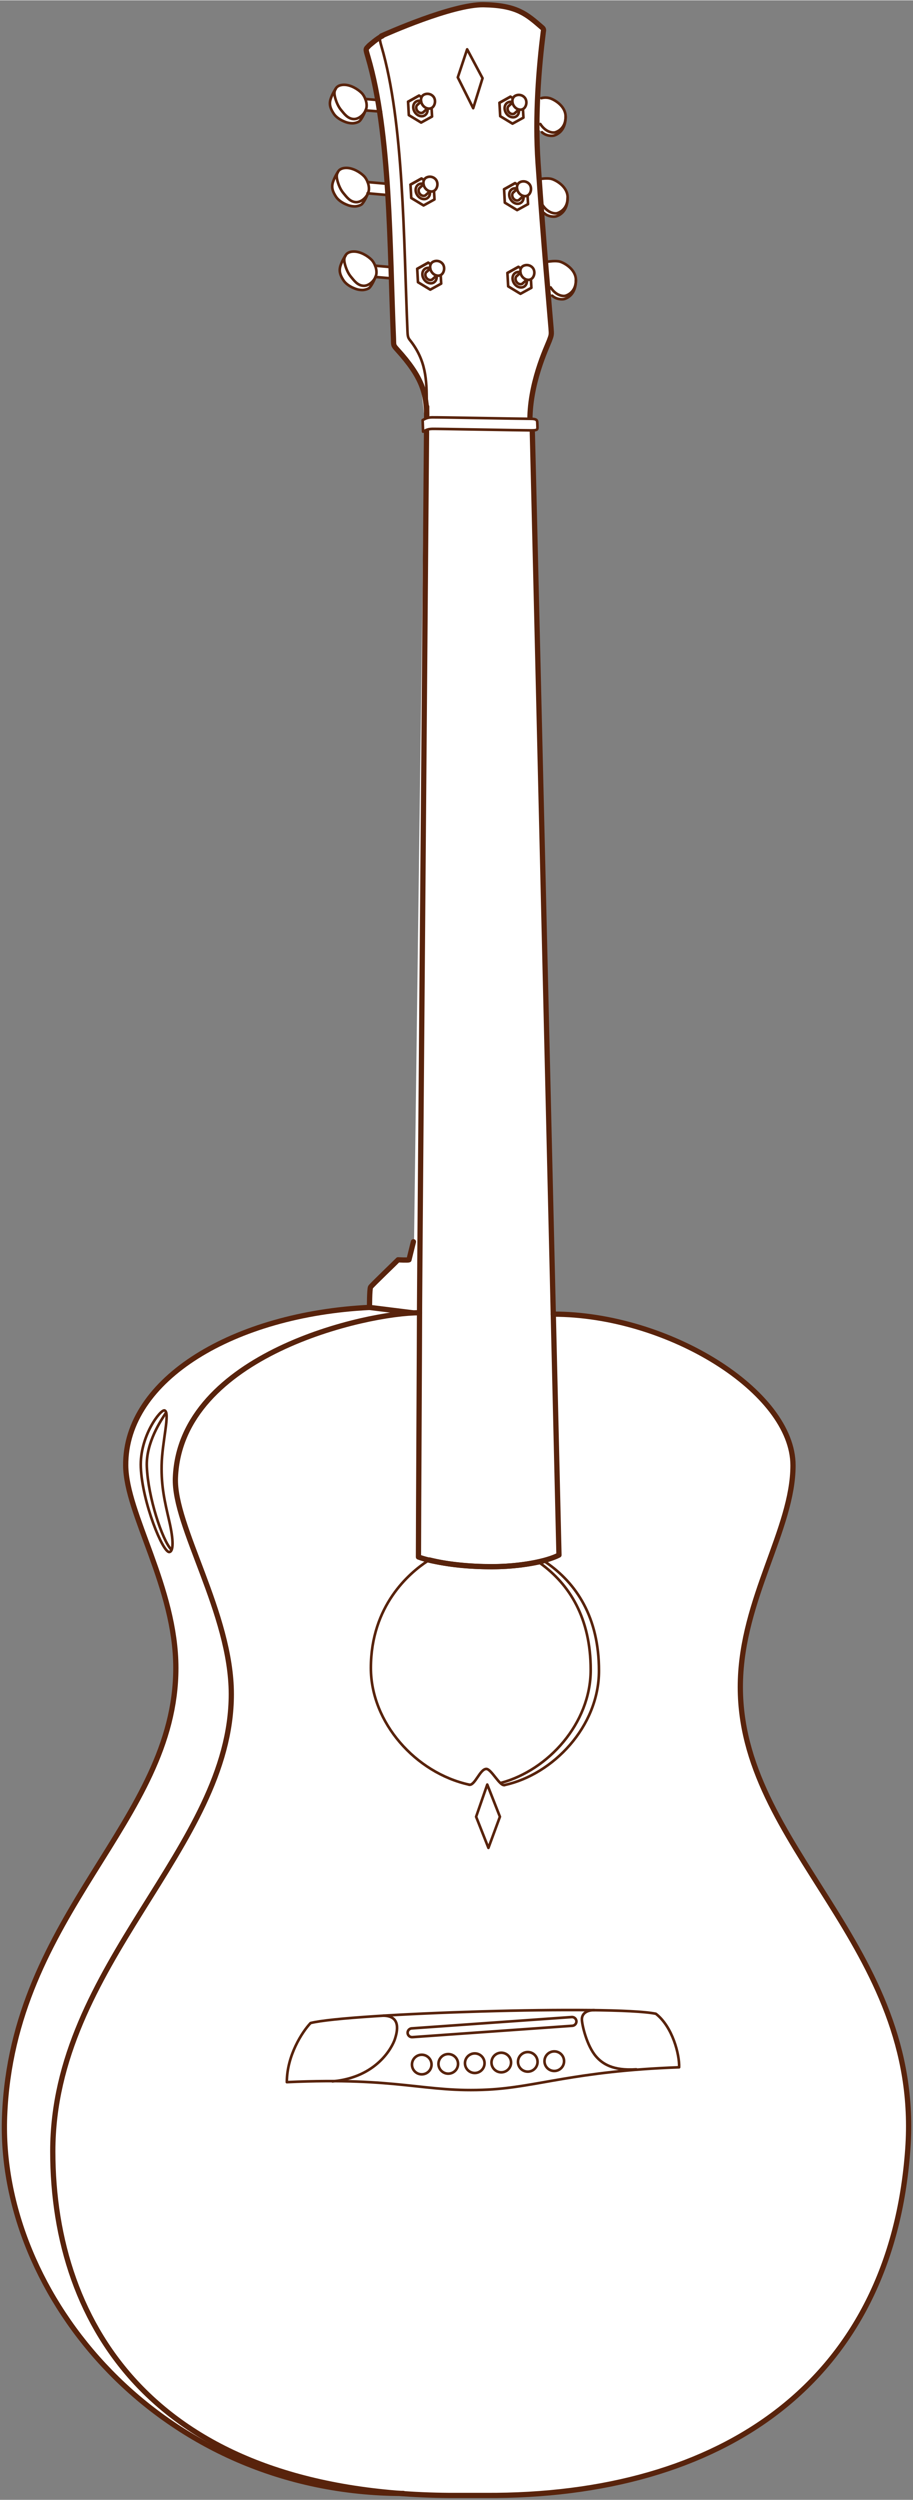 <svg id="PERIOD" xmlns="http://www.w3.org/2000/svg" width="14.47in" height="39.61in" viewBox="0 0 1042.13 2851.95">
  <rect x="0" y="0" width="1042.13" height="2851.95" fill="#808080" stroke="none"/>
  <defs>
    <style>
      .FILL-ONLY, .LIGHT-w-fill {
        fill: #fff;
      }

      .LIGHT, .STRONG {
        fill: none;
      }

      .LIGHT, .LIGHT-w-fill, .STRONG {
        stroke: #58230c;
        stroke-linecap: round;
        stroke-linejoin: round;
      }

      .LIGHT, .LIGHT-w-fill {
        stroke-width: 3px;
      }

      .STRONG {
        stroke-width: 6px;
      }
    </style>
  </defs>
  <g id="Lion">
    <path class="FILL-ONLY" d="M845.06,1920.4c1.62-96.78,60.1-176.38,60.1-248.7,0-84.38-135.09-172.8-266-172.8l-7.61.17c-8.42-357.33-22.23-942.56-24-1008.43,5.31-.09,6.07-.81,6-3.52l-.21-5.29c-.11-2.91-1-4.33-7.42-4.33h-1c.39-42.68,19.48-82.28,22-88.91,2.65-6.93,2.65-6.93,2-14.95-.35-4.6-1.73-20.37-3.64-43.11l5.07,6.42c4.7,4.42,11.63,4.53,14.1,3.71,3.75-1.25,12.9-5.62,12.9-21.44,0-12.6-13.53-19.8-18.31-21.15s-13.1,0-13.1,0l-3,4.57c-1.51-18.51-3.18-39.52-4.86-61.75l2.83,1.81c4.7,4.41,11.63,4.53,14.1,3.7,3.75-1.25,12.9-5.62,12.9-21.43,0-12.61-13.52-19.8-18.31-21.16s-13.1,0-13.1,0l-1.1.36q-.66-9.18-1.28-18.44c-.91-13.36-1.31-26.77-1.33-40l5.79,4.74c4.7,4.42,11.63,4.53,14.1,3.7,3.75-1.25,12.9-5.62,12.9-21.43,0-12.61-13.53-19.8-18.31-21.16a18.56,18.56,0,0,0-9.34,0l-4.42,1.17c1.22-28.5,3.86-55.08,6.62-77,.13-1,.79-2.81-1.09-4.43C601.36,16.05,590.39,5.63,551.94,5,516.26,4.43,440.1,38.56,435.35,40.66l.06.5C429.9,44,421.13,51.74,421.13,51.74,417.31,56,417,54.45,420,64.62a450.63,450.63,0,0,1,11.14,49.17L417,112.54v0a20.82,20.82,0,0,0-4.19-6.9c-4.35-4.4-12.57-9.34-20-9.32-6.23,0-8.71,2.68-9.6,4.52a51.8,51.8,0,0,0-5.5,11c-2.26,6.35-.77,11.19,3.39,17.5,2.62,4,7.57,7.17,12.39,9a22.66,22.66,0,0,0,9.22,1.84c2,0,5.95-.8,7.81-2.56,1.63-1.53,4.31-6,6.84-12.18v.09l15.93,1.18c4,26.11,6.7,53.93,8.67,82.44l-22.29-1.88v0a20.77,20.77,0,0,0-4.19-6.89c-4.35-4.4-12.57-9.33-20-9.31-6.23,0-8.71,2.68-9.6,4.51a51.8,51.8,0,0,0-5.5,11c-2.26,6.35-.77,11.2,3.39,17.5,2.62,4,7.57,7.18,12.39,9a22.49,22.49,0,0,0,9.22,1.84c2,0,6-.8,7.81-2.55,1.64-1.55,4.36-6.08,6.9-12.34l22.75,1.92c1.66,27.24,2.71,54.95,3.61,82.26l-18.15-1.6v.06a21,21,0,0,0-4.2-6.91c-4.35-4.4-12.57-9.34-20-9.31-6.24,0-8.71,2.68-9.6,4.51a51.26,51.26,0,0,0-5.5,11c-2.26,6.35-.77,11.2,3.38,17.5,2.62,4,7.57,7.18,12.4,9a22.66,22.66,0,0,0,9.22,1.84c2,0,5.94-.8,7.81-2.55,1.64-1.55,4.38-6.12,6.93-12.41v.07l18.15,1.6c.74,23.36,1.43,46.33,2.36,68.29.34,8-.64,7.6,4.36,13.08,15.37,16.91,23.2,31.06,27.18,44.77l3.88,34.48c-.67.33-1.33.67-2.12,1.12l.51,13.16c.59-.33,1.06-.56,1.58-.83l-12,922.61-5.71,23.15c-1.24.62-12.45,0-12.45,0-.91,1.12-30.63,29.59-31.41,31.17-1.22,2.48-1.19,23.15-1.19,23.15l1.65.21c-152.68,8.39-280.67,82-279.93,180.1.42,55.37,57.23,138.9,57.23,231.16,0,175.62-186.56,278.73-195.48,511.38-7.78,203,175.55,427.7,450.32,430.28,16,1.25,49.79,2.23,49.79,2.23l12.24.19h36.1c271.39,1.64,463.47-130.2,482.48-394.86C1053,2217.52,841.93,2108.08,845.06,1920.4Z"/>
    <path class="LIGHT" d="M487.05,464.25c0-27.12.53-49.11-16.14-72.61-4.29-6.05-5.43-5.33-5.77-13.37C460.69,273,461.09,139.9,435.32,52.19c-3-10.17-1.58-10.37,1.08-11.55"/>
    <path class="LIGHT" d="M572.25,2033.78c53.17-14.35,102-67.48,102-128.81,0-59-24.08-97.62-58.06-122"/>
    <path class="STRONG" d="M435.35,40.66C440.1,38.56,516.26,4.43,551.94,5c38.45.62,49.42,11,67.13,26.32,1.88,1.62,1.22,3.43,1.09,4.43-5,40.07-9.71,95.52-6,150,6.07,89.37,13.87,176,14.78,187.89.62,8,.62,8-2,14.95s-23.41,49.81-22,94.62c0,.21,2.49,2.49,2.53,4,1.8,63.44,29.59,1247,30.56,1286.72-13.87,7.22-44.4,13.32-77.14,13.32s-67.15-5-83.25-11.1c0-31.08,1.26-262.29,1.26-287.09s8.19-1016.2,8.19-1025.38"/>
    <path class="STRONG" d="M619.88,1780.62c-15.55,3.91-36.28,6.59-58,6.59-28.88,0-50.5-2.44-71.8-7.66"/>
    <path class="STRONG" d="M487.05,475.8c0-27.13-5.06-45.83-33.58-77.19-5-5.48-4-5.05-4.36-13.08C444.66,280.29,445.74,152.34,420,64.62c-3-10.17-2.66-8.62,1.16-12.88,0,0,9.9-8.76,15.27-11.1"/>
    <path class="STRONG" d="M478.84,1497.48c-59.33-.37-273.16,47.12-278.63,188.3-2.15,55.32,63.82,154.6,63.82,246.87,0,175.62-203.79,308-203.79,521.73,0,200.87,119.67,390.26,452.61,392.56h40.84c271.39,1.64,463.47-130.2,482.48-394.86,16.85-234.56-194.24-344-191.11-531.68,1.62-96.78,60.1-176.38,60.1-248.7,0-84.38-142.7-172.63-273.65-172.63"/>
    <path class="STRONG" d="M460.31,2844.64c-277.43,0-462.9-226.23-455.07-430.4,8.92-232.65,195.48-335.76,195.48-511.38,0-92.26-56.81-175.79-57.23-231.16-.74-98.85,124.15-172.8,278.28-180.31"/>
    <ellipse class="LIGHT" cx="479.86" cy="123.38" rx="7.64" ry="9.29" transform="translate(11.85 286.03) rotate(-33.58)"/>
    <path class="LIGHT" d="M476.85,118.84c-2.06,1.37-2.38,4.51-.72,7s4.68,3.42,6.73,2.06"/>
    <polygon class="LIGHT" points="466.65 130.97 465.8 115.7 478.33 108.71 492.28 116.84 493.16 132.6 480.69 139.48 466.65 130.97"/>
    <line class="LIGHT" x1="465.8" y1="115.7" x2="478.33" y2="108.71"/>
    <path class="LIGHT-w-fill" d="M482.25,119.22c2.68,4,7.54,5.52,10.86,3.32s4.66-8.09,2-12.13a8.8,8.8,0,0,0-11.69-2.49C480.08,110.12,479.56,115.18,482.25,119.22Z"/>
    <line class="LIGHT" x1="419.6" y1="207.37" x2="441.78" y2="209.32"/>
    <line class="LIGHT" x1="417.29" y1="125.63" x2="434.89" y2="126.94"/>
    <line class="LIGHT" x1="416.97" y1="112.54" x2="432.24" y2="113.89"/>
    <path class="LIGHT" d="M417.87,124.18c2.11-6.21-1.37-14.73-5.09-18.49-4.35-4.4-12.57-9.34-20-9.32-6.23,0-8.71,2.69-9.6,4.52"/>
    <path class="LIGHT" d="M417.87,124.18c-2.68,6.93-5.67,11.9-7.42,13.54s-5.8,2.52-7.81,2.56a22.66,22.66,0,0,1-9.22-1.84c-4.82-1.87-9.77-5.06-12.39-9-4.16-6.31-5.65-11.15-3.39-17.5a51.8,51.8,0,0,1,5.5-11"/>
    <line class="LIGHT" x1="419.52" y1="220.17" x2="442.67" y2="222.21"/>
    <path class="LIGHT" d="M620.94,242.71c4.7,4.41,11.63,4.53,14.1,3.7,3.75-1.25,12.9-5.62,12.9-21.43,0-12.61-13.52-19.8-18.31-21.16s-13.1,0-13.1,0"/>
    <path class="LIGHT" d="M619.11,233.33c6.53,9.95,14.71,10.26,17.18,9.44,3.75-1.25,11.65-5.52,11.65-17.79"/>
    <path class="LIGHT" d="M618.61,150.49c4.7,4.42,11.63,4.53,14.1,3.7,3.75-1.25,12.9-5.62,12.9-21.43,0-12.61-13.53-19.8-18.31-21.15a18.49,18.49,0,0,0-9.34,0"/>
    <path class="LIGHT" d="M616.77,141.11c6.54,9.95,14.71,10.27,17.19,9.44,3.74-1.25,11.65-5.51,11.65-17.79"/>
    <path class="LIGHT" d="M630.36,337c4.7,4.42,11.63,4.53,14.1,3.71,3.75-1.25,12.9-5.62,12.9-21.44,0-12.6-13.53-19.8-18.31-21.15s-13.1,0-13.1,0"/>
    <path class="LIGHT" d="M628.53,327.58c6.53,9.94,14.71,10.26,17.18,9.44,3.75-1.25,11.65-5.52,11.65-17.8"/>
    <polygon class="LIGHT" points="533.21 55.88 550.79 88.85 540.12 123.08 522.54 87.91 533.21 55.88"/>
    <path class="LIGHT" d="M576,2036.36c55.31-12,107.69-66.81,107.69-130.31,0-60.81-25.53-100-61.16-124.22"/>
    <path class="LIGHT" d="M487.93,1780.82c-20.6,13.54-64.6,50.78-64.6,122,0,62.37,51.1,119.65,112.09,133.1"/>
    <path class="LIGHT" d="M576,2036.36c-5.38,1.78-15.18-18.38-20.89-18.38-7.3,0-13.12,19.54-19.71,18"/>
    <polygon class="LIGHT" points="556.18 2035.83 570.63 2072.53 557.51 2108.08 543.45 2072.53 556.18 2035.83"/>
    <path class="LIGHT" d="M556.93,2383.89c56.54-2.88,98.27-21.12,218.25-25.48.54-14.34-7.43-46.2-26.55-61.07-48.32-10.09-350.6-.56-394.15,10.59-9.56,10.09-27.08,37.17-27.08,67.44C456.28,2369.45,484.18,2387.61,556.93,2383.89Z"/>
    <path class="LIGHT" d="M437.3,2299.54c20.84,0,16.26,18.27,13.35,27s-20.4,43.43-71.18,47.94"/>
    <path class="LIGHT" d="M678.34,2293.23c-9.57-.1-14.16,4.6-14.16,10.43s5.41,30,16.23,42.46c7,8,18.75,16.45,45.83,14.61"/>
    <circle class="LIGHT" cx="632.67" cy="2351.44" r="11.18"/>
    <circle class="LIGHT" cx="602.42" cy="2352.21" r="11.18"/>
    <circle class="LIGHT" cx="572.17" cy="2352.98" r="11.18"/>
    <circle class="LIGHT" cx="541.91" cy="2353.75" r="11.18"/>
    <circle class="LIGHT" cx="511.66" cy="2354.51" r="11.18"/>
    <circle class="LIGHT" cx="481.41" cy="2355.28" r="11.18"/>
    <path class="LIGHT" d="M470.47,2324a5,5,0,0,1-.34-10l182.46-12.91a5.07,5.07,0,0,1,5.33,4.63,5,5,0,0,1-4.63,5.34L470.83,2324Z"/>
    <line class="LIGHT" x1="476.85" y1="118.84" x2="480.73" y2="115.42"/>
    <line class="LIGHT" x1="482.86" y1="127.91" x2="487.89" y2="123.35"/>
    <ellipse class="LIGHT" cx="584.16" cy="124.6" rx="7.64" ry="9.29" transform="translate(28.59 343.93) rotate(-33.58)"/>
    <path class="LIGHT" d="M581.15,120.07c-2.06,1.36-2.38,4.5-.72,7s4.68,3.43,6.74,2.06"/>
    <polygon class="LIGHT" points="570.96 132.19 570.1 116.92 582.64 109.94 596.58 118.06 597.47 133.83 584.99 140.71 570.96 132.19"/>
    <line class="LIGHT" x1="570.1" y1="116.92" x2="582.64" y2="109.94"/>
    <path class="LIGHT-w-fill" d="M586.55,120.44c2.68,4,7.54,5.52,10.86,3.32s4.66-8.09,2-12.12a8.79,8.79,0,0,0-11.69-2.5C584.38,111.34,583.87,116.4,586.55,120.44Z"/>
    <line class="LIGHT" x1="581.15" y1="120.07" x2="585.03" y2="116.64"/>
    <line class="LIGHT" x1="587.17" y1="129.13" x2="592.2" y2="124.57"/>
    <ellipse class="LIGHT" cx="589.42" cy="223.26" rx="7.64" ry="9.29" transform="translate(-25.11 363.31) rotate(-33.58)"/>
    <path class="LIGHT" d="M586.42,218.73c-2.06,1.36-2.38,4.5-.72,7s4.68,3.43,6.73,2.06"/>
    <polygon class="LIGHT" points="576.22 230.85 575.37 215.58 587.9 208.59 601.85 216.72 602.73 232.49 590.26 239.36 576.22 230.85"/>
    <line class="LIGHT" x1="575.37" y1="215.58" x2="587.9" y2="208.59"/>
    <path class="LIGHT-w-fill" d="M591.81,219.1c2.69,4,7.55,5.52,10.87,3.32s4.66-8.09,2-12.13A8.8,8.8,0,0,0,593,207.8C589.65,210,589.13,215.06,591.81,219.1Z"/>
    <line class="LIGHT" x1="586.42" y1="218.73" x2="590.3" y2="215.3"/>
    <line class="LIGHT" x1="592.43" y1="227.79" x2="597.46" y2="223.23"/>
    <ellipse class="LIGHT" cx="593.25" cy="318.75" rx="7.64" ry="9.29" transform="translate(-77.29 381.37) rotate(-33.58)"/>
    <path class="LIGHT" d="M590.24,314.22c-2.06,1.37-2.38,4.5-.72,7s4.68,3.43,6.74,2.06"/>
    <polygon class="LIGHT" points="580.05 326.34 579.19 311.08 591.73 304.09 605.67 312.21 606.56 327.98 594.08 334.86 580.05 326.34"/>
    <line class="LIGHT" x1="579.19" y1="311.08" x2="591.73" y2="304.09"/>
    <path class="LIGHT-w-fill" d="M595.64,314.59c2.68,4,7.54,5.53,10.86,3.32s4.66-8.08,2-12.12a8.8,8.8,0,0,0-11.69-2.5C593.47,305.49,593,310.55,595.64,314.59Z"/>
    <line class="LIGHT" x1="590.24" y1="314.22" x2="594.12" y2="310.79"/>
    <line class="LIGHT" x1="596.26" y1="323.28" x2="601.28" y2="318.72"/>
    <ellipse class="LIGHT" cx="482.62" cy="217.95" rx="7.64" ry="9.29" transform="translate(-40 303.35) rotate(-33.58)"/>
    <path class="LIGHT" d="M479.61,213.42c-2.06,1.36-2.38,4.5-.71,7s4.67,3.43,6.73,2.06"/>
    <polygon class="LIGHT" points="469.42 225.54 468.56 210.27 481.1 203.28 495.05 211.41 495.93 227.18 483.45 234.05 469.42 225.54"/>
    <line class="LIGHT" x1="468.57" y1="210.27" x2="481.1" y2="203.28"/>
    <path class="LIGHT-w-fill" d="M485,213.79c2.68,4,7.55,5.52,10.86,3.32s4.66-8.09,2-12.12a8.78,8.78,0,0,0-11.68-2.5C482.85,204.69,482.33,209.75,485,213.79Z"/>
    <line class="LIGHT" x1="479.61" y1="213.42" x2="483.49" y2="209.99"/>
    <line class="LIGHT" x1="485.63" y1="222.48" x2="490.66" y2="217.92"/>
    <ellipse class="LIGHT" cx="490.28" cy="314.01" rx="7.64" ry="9.29" transform="translate(-91.86 323.62) rotate(-33.58)"/>
    <path class="LIGHT" d="M487.27,309.48c-2.06,1.37-2.38,4.5-.71,7s4.67,3.42,6.73,2.06"/>
    <polygon class="LIGHT" points="477.08 321.6 476.23 306.34 488.76 299.35 502.71 307.48 503.59 323.24 491.11 330.12 477.08 321.6"/>
    <line class="LIGHT" x1="476.23" y1="306.34" x2="488.76" y2="299.35"/>
    <path class="LIGHT-w-fill" d="M492.67,309.85c2.68,4,7.55,5.53,10.87,3.32s4.65-8.08,2-12.12a8.79,8.79,0,0,0-11.68-2.5C490.51,300.76,490,305.82,492.67,309.85Z"/>
    <line class="LIGHT" x1="487.27" y1="309.48" x2="491.15" y2="306.05"/>
    <line class="LIGHT" x1="493.29" y1="318.55" x2="498.32" y2="313.98"/>
    <path class="LIGHT" d="M383.14,100.89c-1,2.16-2.11,3.81-.84,9.18s3.81,11.29,7.05,15.1,7.47,10.2,14.68,10.3c5.51.08,11.72-5.08,13.84-11.29"/>
    <path class="LIGHT" d="M420.49,219c2.12-6.21-1.36-14.72-5.08-18.49-4.35-4.4-12.57-9.33-20-9.31-6.23,0-8.71,2.68-9.6,4.51"/>
    <path class="LIGHT" d="M420.49,219c-2.67,6.93-5.66,11.9-7.41,13.55s-5.8,2.52-7.81,2.55a22.49,22.49,0,0,1-9.22-1.84c-4.82-1.86-9.77-5.06-12.39-9-4.16-6.31-5.65-11.16-3.39-17.51a51.8,51.8,0,0,1,5.5-11"/>
    <path class="LIGHT" d="M385.77,195.71c-1,2.17-2.11,3.81-.84,9.18s3.81,11.29,7.05,15.1,7.47,10.2,14.68,10.3c5.51.08,11.72-5.08,13.83-11.29"/>
    <path class="LIGHT" d="M429.08,314.43c2.12-6.21-1.36-14.73-5.08-18.49-4.35-4.4-12.57-9.34-20-9.31-6.24,0-8.71,2.68-9.6,4.51"/>
    <path class="LIGHT" d="M429.08,314.43c-2.68,6.93-5.66,11.9-7.41,13.55s-5.8,2.51-7.81,2.55a22.66,22.66,0,0,1-9.22-1.84c-4.83-1.86-9.78-5.06-12.4-9-4.15-6.3-5.64-11.15-3.38-17.5a51.26,51.26,0,0,1,5.5-11"/>
    <path class="LIGHT" d="M187.89,1608.93c-4.52-1.66-28.64,29.54-27.15,65,1.68,40.17,25.23,97.57,32.57,96.55,4.72-.65,5-13.23-.14-35.38s-9.16-39.07-8.67-63.78C185,1644.77,194.42,1611.32,187.89,1608.93Z"/>
    <path class="LIGHT" d="M189.54,1611.42c-5.55,8.54-23.11,34.1-21.94,61.78,1.47,35.15,17.59,83.6,27.75,94.36"/>
    <path class="STRONG" d="M471.91,1416.46l-5.09,20.61c-1.24.62-12.45,0-12.45,0-.91,1.12-30.63,29.59-31.41,31.17-1.22,2.48-1.19,23.15-1.19,23.15l49,6.09"/>
    <path class="LIGHT-w-fill" d="M482.92,492.14c4.07-2.32,6-3,10.53-3.17s100.83,1.7,112.92,1.69c6.42,0,7.24-.63,7.12-3.54l-.21-5.29c-.11-2.91-1-4.33-7.42-4.33-12.09,0-108.43-1.89-112.92-1.69s-6.46.85-10.53,3.18Z"/>
    <path class="LIGHT" d="M394.36,291.14c-1,2.16-2.12,3.81-.85,9.18s3.81,11.29,7.06,15.1,7.46,10.2,14.68,10.3c5.51.08,11.71-5.08,13.83-11.29"/>
    <line class="LIGHT" x1="428.19" y1="302.79" x2="446.34" y2="304.39"/>
    <line class="LIGHT" x1="428.6" y1="315.64" x2="446.75" y2="317.24"/>
  </g>
</svg>
